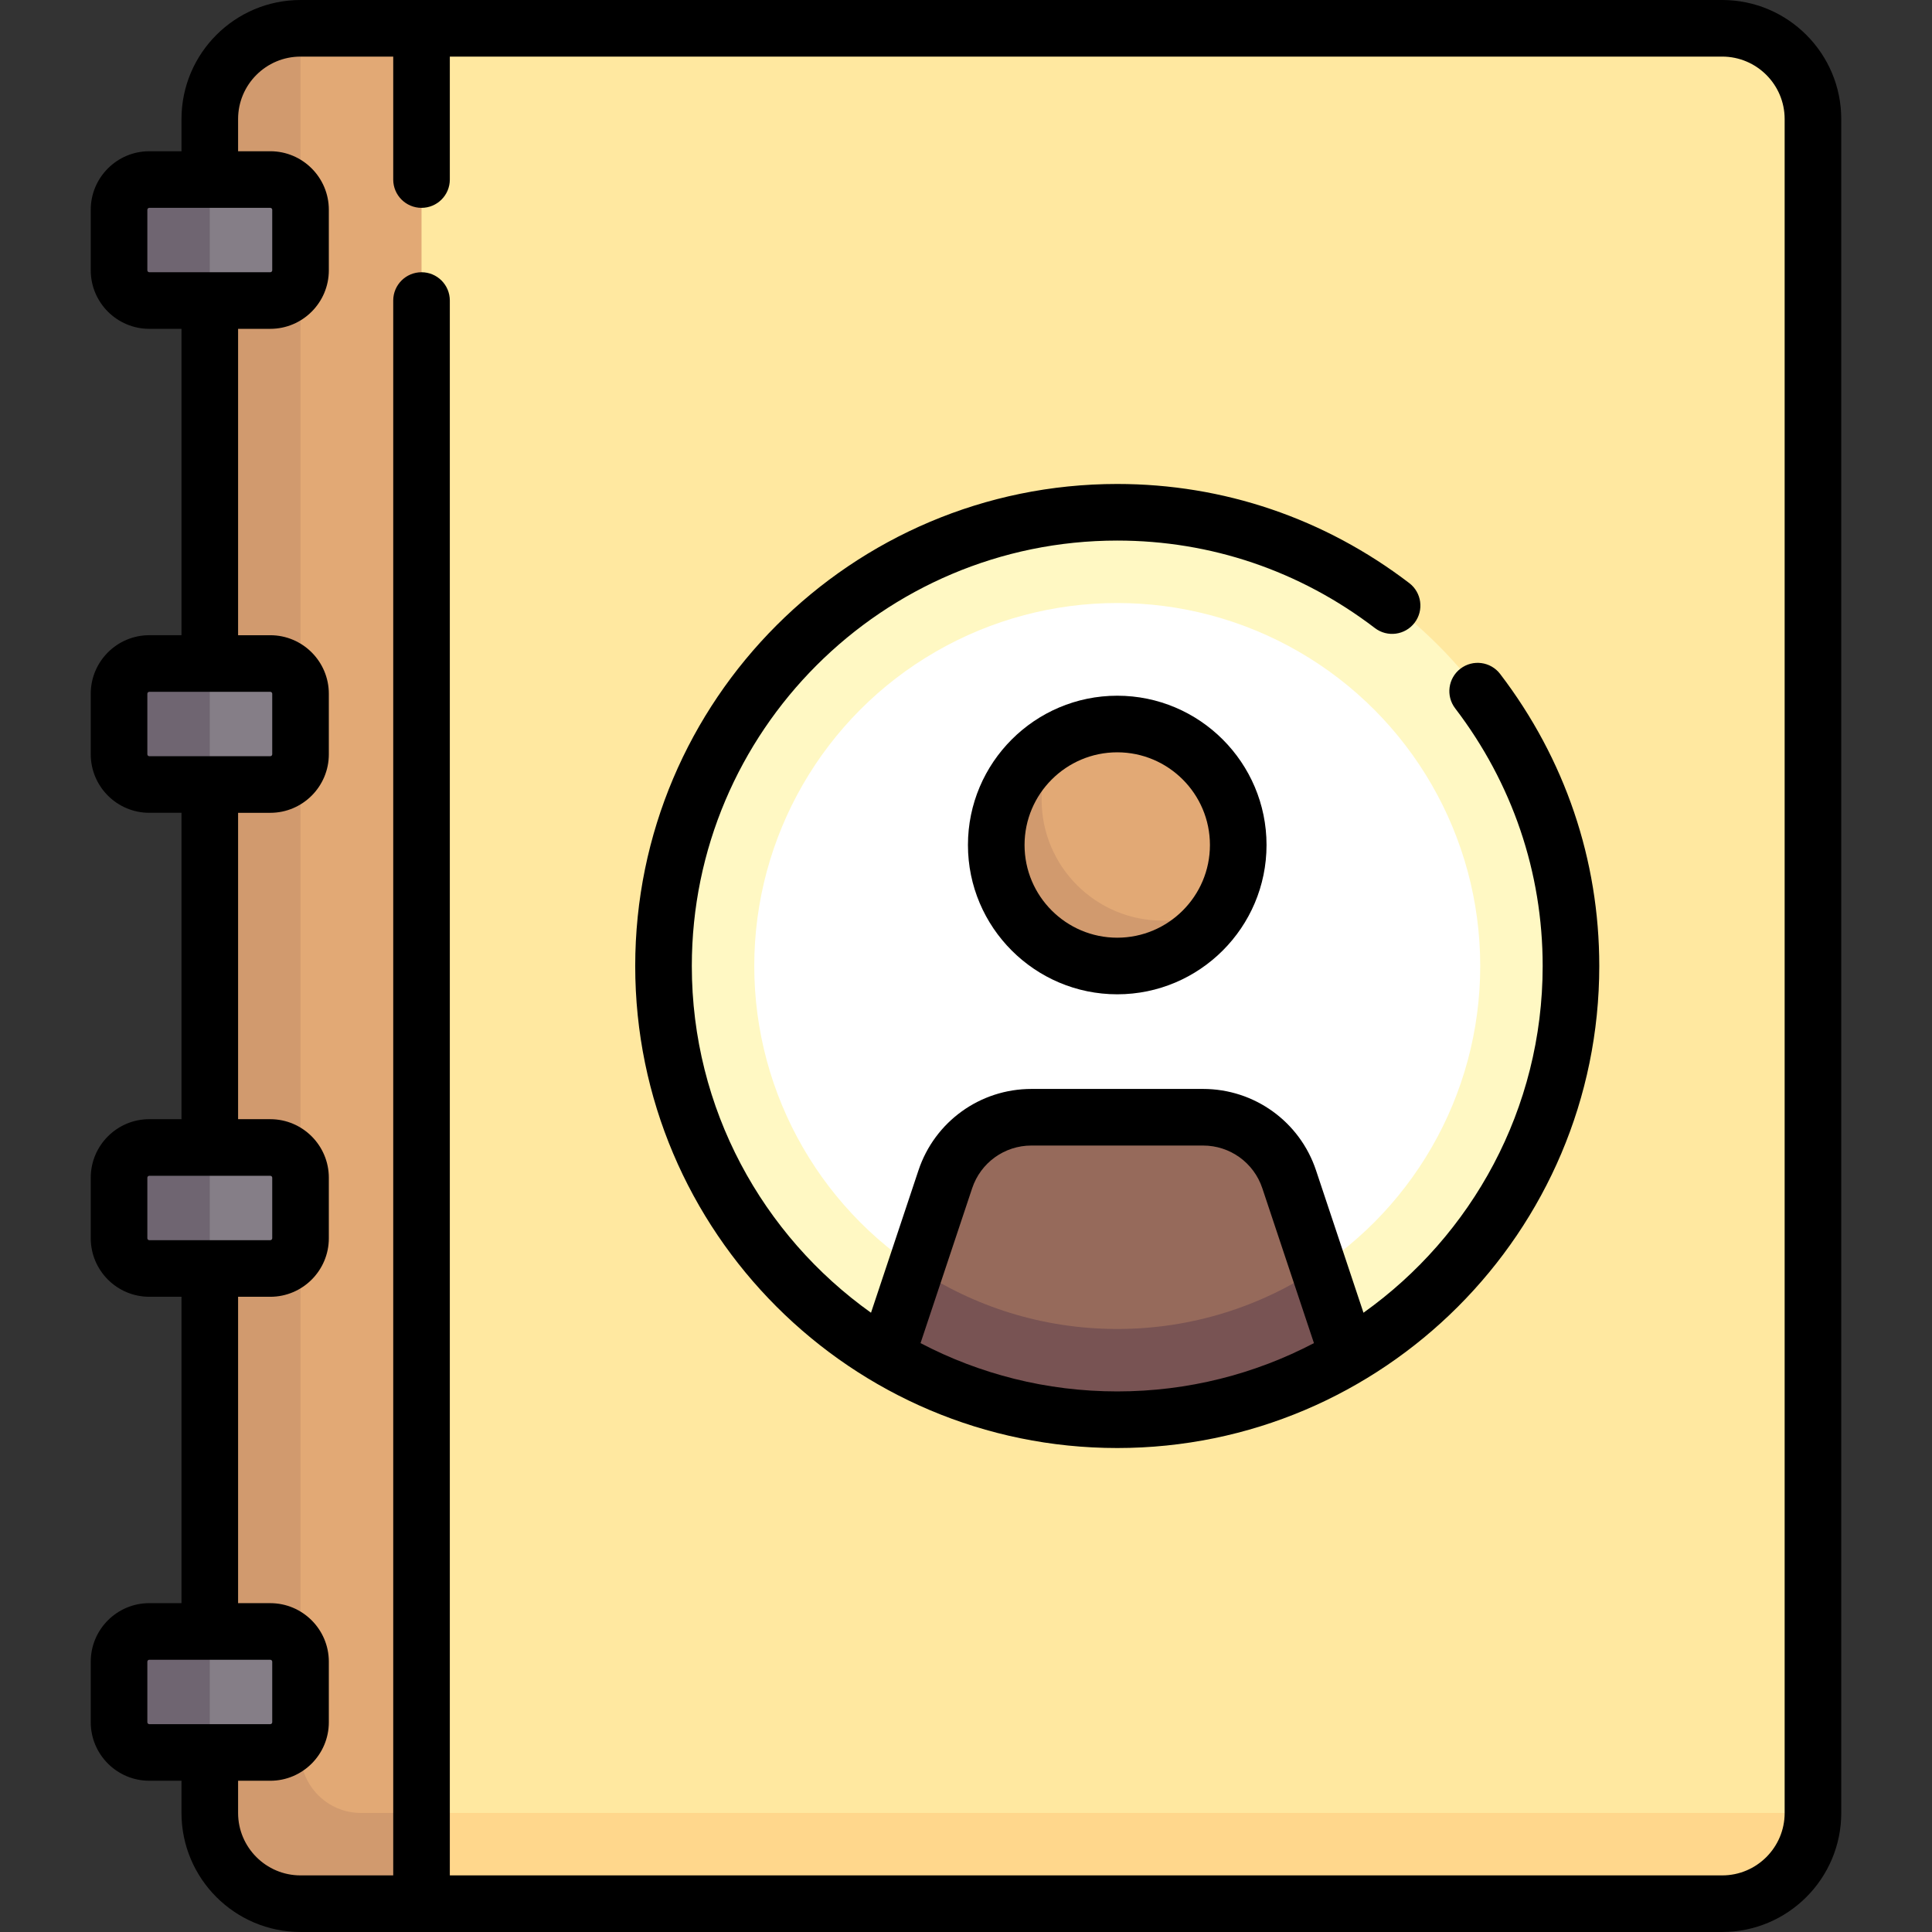 <svg id="Capa_1" enable-background="new 0 0 512 512" height="512" viewBox="0 0 512 512" width="512" xmlns="http://www.w3.org/2000/svg"><rect x="0" y="0" width="512" height="512" fill="#333333" stroke="none"/><g><g><path d="m456.403 504.5h-376.758c-13.282 0-24.048-10.767-24.048-24.048v-448.904c0-13.281 10.767-24.048 24.048-24.048h376.758c13.282 0 24.048 10.767 24.048 24.048v448.903c.001 13.282-10.766 24.049-24.048 24.049z" fill="#ffe8a0"/><circle cx="296.081" cy="256" fill="#fff8c3" r="120.242"/><circle cx="296.081" cy="256" fill="#fff" r="96.194"/><path d="m111.71 7.5h-32.065c-13.282 0-24.048 10.767-24.048 24.048v448.903c0 13.282 10.767 24.048 24.048 24.048h32.065z" fill="#e2a975"/><path d="m79.645 8.973v-1.473c-13.282 0-24.048 10.767-24.048 24.048v448.903c0 13.282 10.767 24.048 24.048 24.048h32.065v-24.048h-16.033c-8.854 0-16.032-7.178-16.032-16.032z" fill="#d19a6e"/><path d="m71.629 79.645h-32.064c-4.427 0-8.016-3.589-8.016-8.016v-16.032c0-4.427 3.589-8.016 8.016-8.016h32.065c4.427 0 8.016 3.589 8.016 8.016v16.032c-.001 4.427-3.59 8.016-8.017 8.016z" fill="#857e87"/><circle cx="296.081" cy="223.935" fill="#e2a975" r="32.065"/><path d="m71.629 207.903h-32.064c-4.427 0-8.016-3.589-8.016-8.016v-16.032c0-4.427 3.589-8.016 8.016-8.016h32.065c4.427 0 8.016 3.589 8.016 8.016v16.032c-.001 4.427-3.59 8.016-8.017 8.016z" fill="#857e87"/><path d="m71.629 336.161h-32.064c-4.427 0-8.016-3.589-8.016-8.016v-16.032c0-4.427 3.589-8.016 8.016-8.016h32.065c4.427 0 8.016 3.589 8.016 8.016v16.032c-.001 4.427-3.59 8.016-8.017 8.016z" fill="#857e87"/><path d="m71.629 464.419h-32.064c-4.427 0-8.016-3.589-8.016-8.016v-16.032c0-4.427 3.589-8.016 8.016-8.016h32.065c4.427 0 8.016 3.589 8.016 8.016v16.032c-.001 4.427-3.59 8.016-8.017 8.016z" fill="#857e87"/><path d="m308.105 243.976c-17.709 0-32.065-14.356-32.065-32.065 0-5.755 1.639-11.078 4.293-15.747-9.698 5.514-16.317 15.817-16.317 27.772 0 17.708 14.356 32.065 32.065 32.065 11.954 0 22.259-6.618 27.772-16.317-4.669 2.653-9.993 4.292-15.748 4.292z" fill="#d19a6e"/><g fill="#6f6571"><path d="m39.565 79.645h16.032v-32.064h-16.032c-4.427 0-8.016 3.589-8.016 8.016v16.032c-.001 4.427 3.588 8.016 8.016 8.016z"/><path d="m39.565 207.903h16.032v-32.065h-16.032c-4.427 0-8.016 3.589-8.016 8.016v16.032c-.001 4.428 3.588 8.017 8.016 8.017z"/><path d="m39.565 336.161h16.032v-32.065h-16.032c-4.427 0-8.016 3.589-8.016 8.016v16.032c-.001 4.428 3.588 8.017 8.016 8.017z"/><path d="m39.565 464.419h16.032v-32.065h-16.032c-4.427 0-8.016 3.589-8.016 8.016v16.032c-.001 4.428 3.588 8.017 8.016 8.017z"/></g><path d="m480.452 480.452h-368.742v24.048h344.694c13.281 0 24.048-10.767 24.048-24.048z" fill="#ffd78c"/><path d="m296.081 376.242c22.316 0 43.139-6.189 61.049-16.781l-.069-.683-15.417-46.254c-3.274-9.82-12.464-16.444-22.815-16.444h-45.494c-10.352 0-19.541 6.624-22.815 16.444l-15.328 45.985-.235.905c17.925 10.621 38.776 16.828 61.124 16.828z" fill="#966a5b"/><path d="m349.469 336.005c-15.277 10.215-33.632 16.189-53.389 16.189-19.758 0-38.112-5.974-53.389-16.189l-7.501 22.505-.235.905c17.927 10.62 38.777 16.828 61.125 16.828 22.316 0 43.139-6.189 61.049-16.781l-.069-.683z" fill="#785353"/></g><g><path d="m456.403 0h-376.758c-17.396 0-31.548 14.153-31.548 31.548v8.532h-8.532c-8.556 0-15.516 6.96-15.516 15.516v16.032c0 8.556 6.96 15.516 15.516 15.516h8.532v81.193h-8.532c-8.556 0-15.516 6.96-15.516 15.516v16.032c0 8.556 6.96 15.516 15.516 15.516h8.532v81.193h-8.532c-8.556 0-15.516 6.96-15.516 15.516v16.032c0 8.556 6.96 15.516 15.516 15.516h8.532v81.194h-8.532c-8.556 0-15.516 6.96-15.516 15.516v16.032c0 8.556 6.96 15.516 15.516 15.516h8.532v8.532c0 17.396 14.152 31.548 31.548 31.548h376.758c17.396 0 31.548-14.152 31.548-31.548v-448.9c.001-17.395-14.152-31.548-31.548-31.548zm-417.355 71.629v-16.032c0-.285.231-.516.516-.516h32.064c.285 0 .516.231.516.516v16.032c0 .285-.231.516-.516.516h-32.064c-.284 0-.516-.231-.516-.516zm0 128.258v-16.032c0-.285.231-.516.516-.516h32.064c.285 0 .516.231.516.516v16.032c0 .285-.231.516-.516.516h-32.064c-.284 0-.516-.231-.516-.516zm0 128.258v-16.032c0-.285.231-.516.516-.516h32.064c.285 0 .516.231.516.516v16.032c0 .285-.231.516-.516.516h-32.064c-.284 0-.516-.231-.516-.516zm0 128.258v-16.032c0-.285.231-.516.516-.516h32.064c.285 0 .516.231.516.516v16.032c0 .285-.231.516-.516.516h-32.064c-.284 0-.516-.231-.516-.516zm433.904 24.049c0 9.125-7.423 16.548-16.548 16.548h-337.195v-417.351c0-4.142-3.358-7.5-7.5-7.5s-7.5 3.358-7.5 7.5v417.351h-24.564c-9.125 0-16.548-7.423-16.548-16.548v-8.532h8.532c8.556 0 15.516-6.96 15.516-15.516v-16.032c0-8.556-6.96-15.516-15.516-15.516h-8.532v-81.194h8.532c8.556 0 15.516-6.96 15.516-15.516v-16.032c0-8.556-6.96-15.516-15.516-15.516h-8.532v-81.193h8.532c8.556 0 15.516-6.96 15.516-15.516v-16.032c0-8.556-6.96-15.516-15.516-15.516h-8.532v-81.196h8.532c8.556 0 15.516-6.96 15.516-15.516v-16.032c0-8.556-6.96-15.516-15.516-15.516h-8.532v-8.532c0-9.125 7.423-16.549 16.548-16.549h24.564v32.583c0 4.142 3.358 7.5 7.5 7.5s7.5-3.358 7.5-7.5v-32.583h337.194c9.125 0 16.548 7.424 16.548 16.548v448.904z"/><path d="m256.516 223.936c0 21.816 17.749 39.564 39.564 39.564s39.564-17.749 39.564-39.564c0-21.816-17.749-39.565-39.564-39.565s-39.564 17.748-39.564 39.565zm64.129 0c0 13.545-11.02 24.564-24.564 24.564s-24.564-11.02-24.564-24.564 11.02-24.565 24.564-24.565 24.564 11.02 24.564 24.565z"/><path d="m387.04 177.201c-3.292 2.514-3.922 7.221-1.408 10.513 15.172 19.863 23.191 43.476 23.191 68.286 0 37.867-18.766 71.434-47.487 91.889l-12.578-37.737c-4.301-12.903-16.329-21.572-29.93-21.572h-45.495c-13.601 0-25.629 8.669-29.929 21.572l-12.579 37.736c-28.72-20.455-47.486-54.022-47.486-91.889 0-62.166 50.576-112.742 112.742-112.742 24.811 0 48.423 8.019 68.286 23.191 3.292 2.513 7.998 1.885 10.513-1.408 2.514-3.292 1.884-7.998-1.408-10.513-22.5-17.186-49.262-26.27-77.391-26.27-70.437 0-127.742 57.305-127.742 127.742s57.305 127.742 127.742 127.742c70.438 0 127.742-57.305 127.742-127.742 0-28.129-9.084-54.89-26.27-77.391-2.515-3.291-7.221-3.921-10.513-1.407zm-143.088 178.741 13.682-41.047c2.256-6.768 8.564-11.315 15.699-11.315h45.495c7.134 0 13.443 4.547 15.699 11.315l13.682 41.046c-15.599 8.169-33.332 12.8-52.128 12.8s-36.529-4.629-52.129-12.799z"/></g></g></svg>